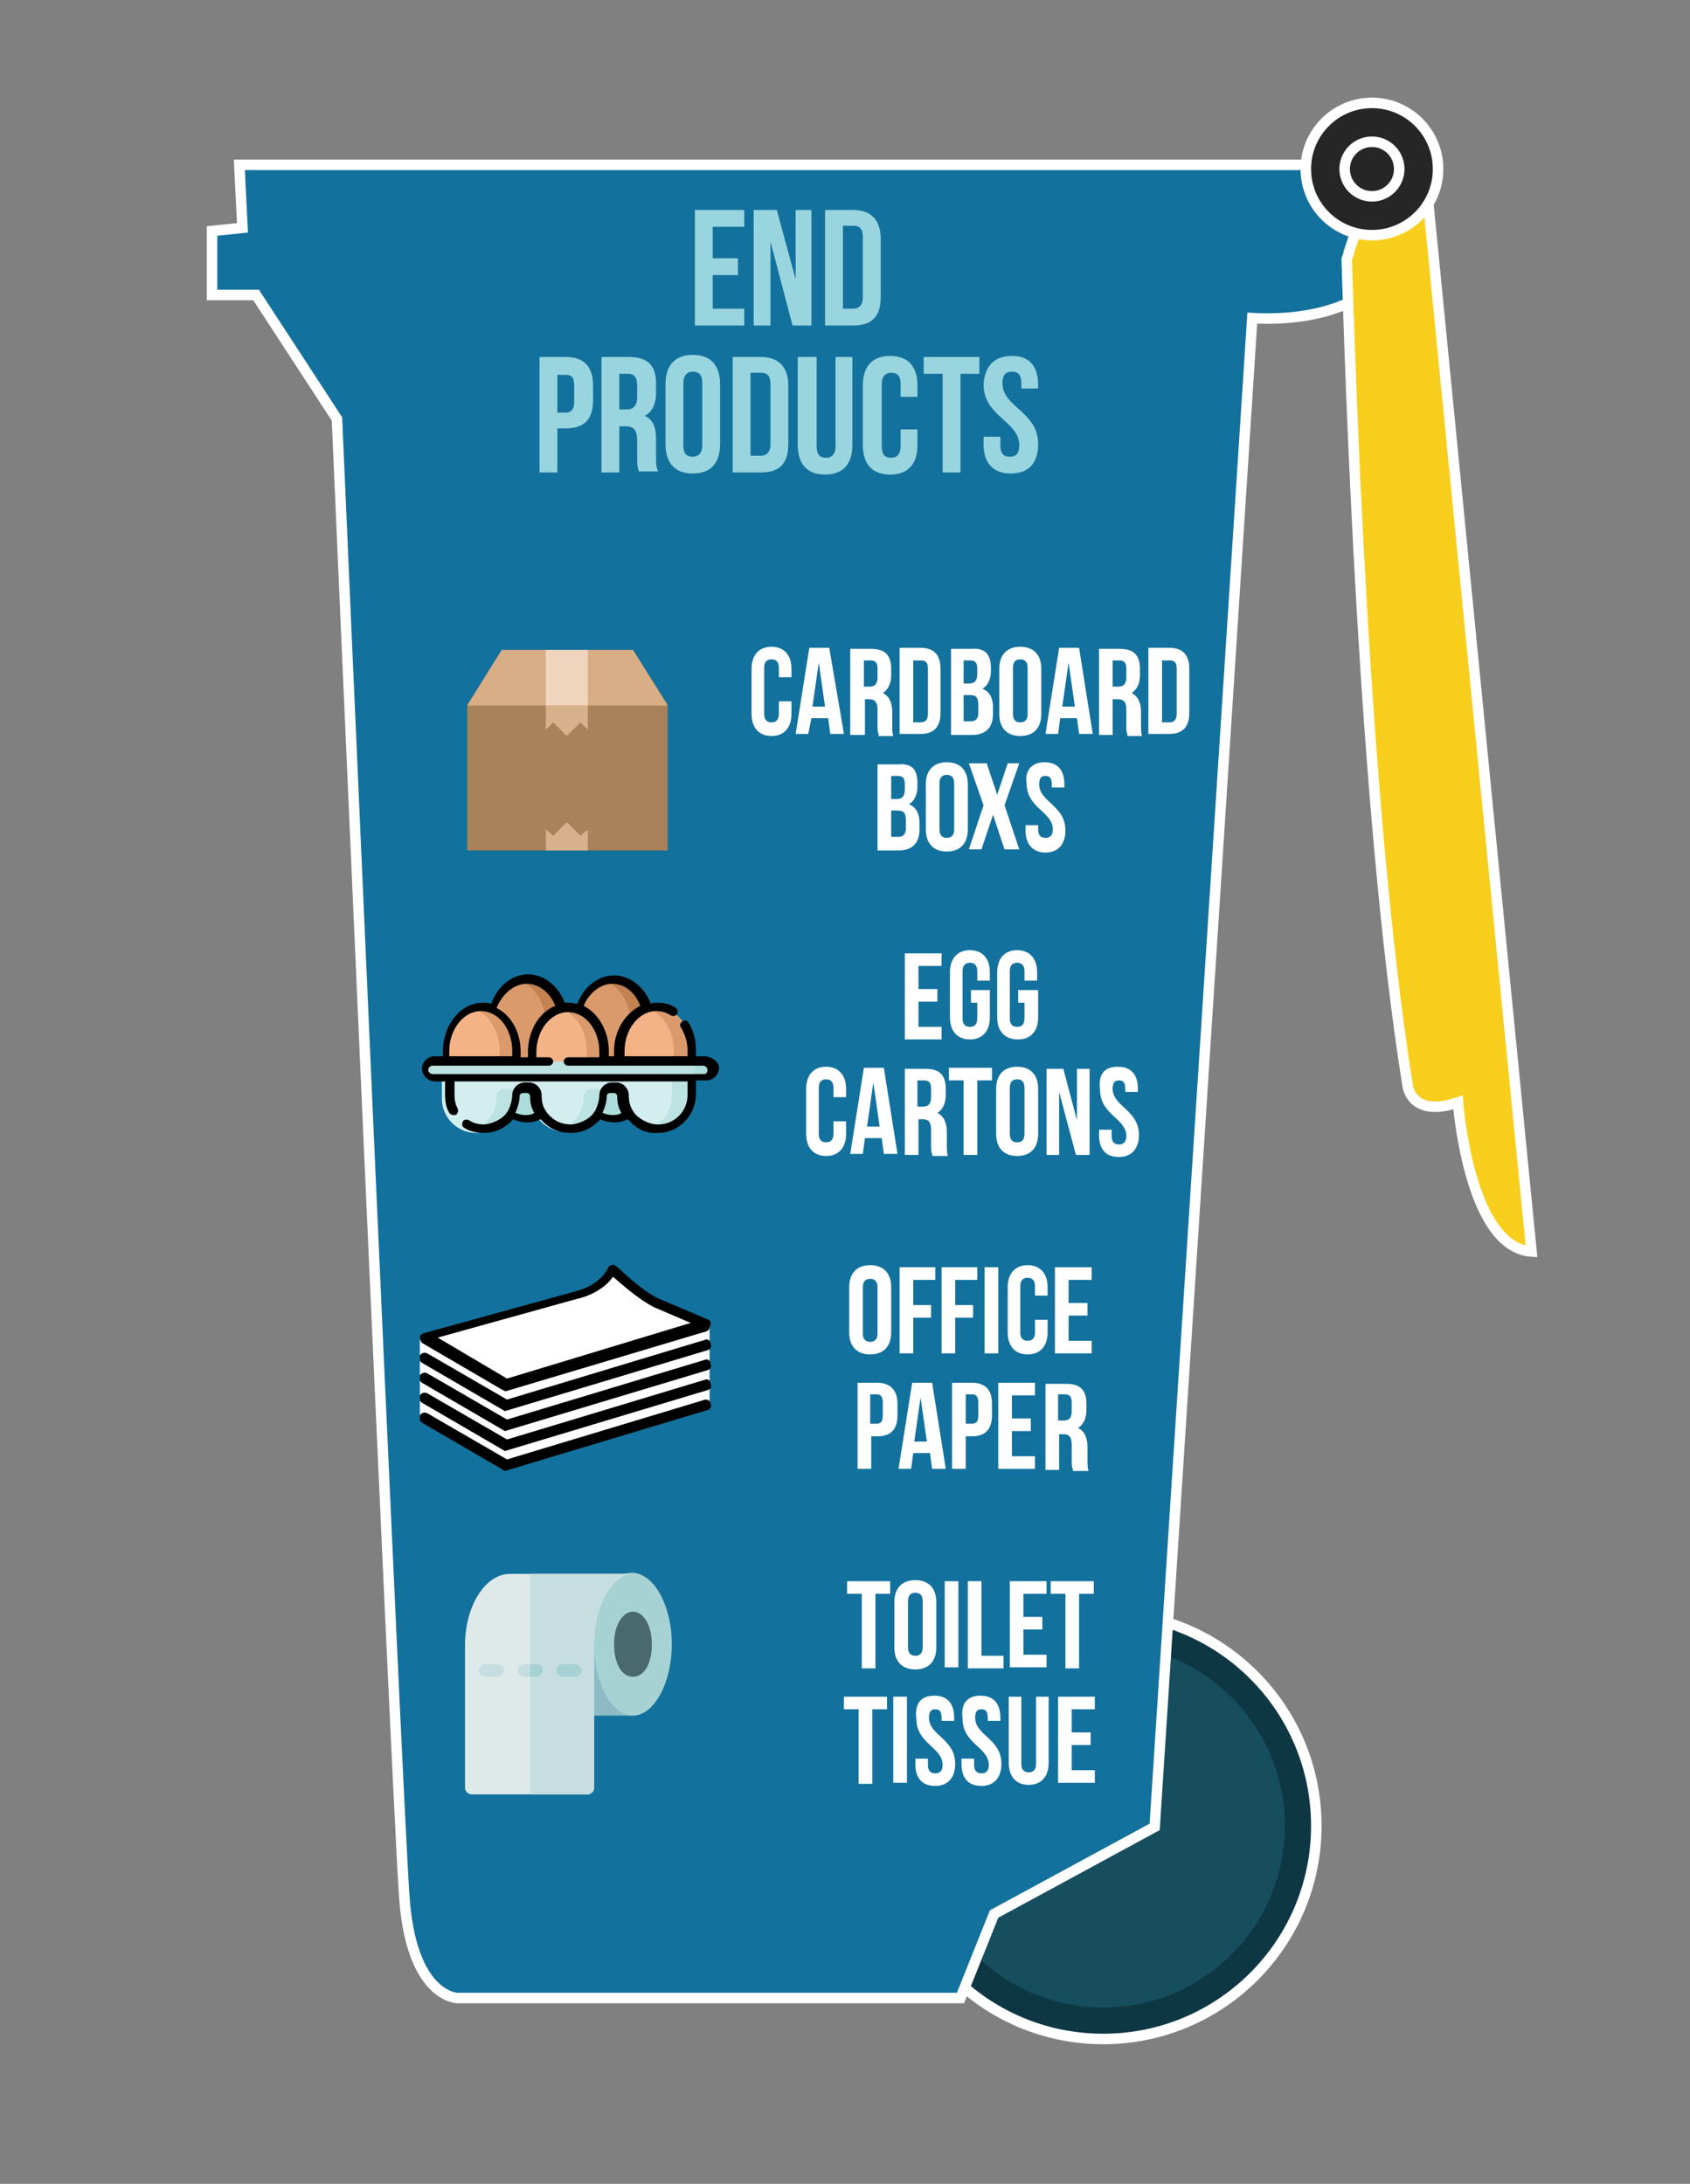 <?xml version="1.0" encoding="utf-8"?>
<!-- Generator: Adobe Illustrator 19.2.1, SVG Export Plug-In . SVG Version: 6.00 Build 0)  -->
<svg version="1.1" id="Layer_1" xmlns="http://www.w3.org/2000/svg" xmlns:xlink="http://www.w3.org/1999/xlink" x="0px" y="0px"
	 viewBox="0 0 161 208" style="enable-background:new 0 0 161 208;" xml:space="preserve">
<rect x="0" y="0" width="161" height="208" fill="#808080" stroke="none"/>
<style type="text/css">
	.st0{fill:#0E3744;stroke:#FFFFFF;stroke-miterlimit:10;}
	.st1{fill:#164E5E;}
	.st2{fill:#13719D;stroke:#FFFFFF;stroke-miterlimit:10;}
	.st3{fill:#F7CE1C;stroke:#FFFFFF;stroke-miterlimit:10;}
	.st4{fill:#262626;stroke:#FFFFFF;stroke-miterlimit:10;}
	.st5{fill:none;stroke:#FFFFFF;stroke-miterlimit:10;}
	.st6{enable-background:new    ;}
	.st7{fill:#FFFFFF;}
	.st8{clip-path:url(#SVGID_2_);}
	.st9{clip-path:url(#SVGID_4_);}
	.st10{clip-path:url(#SVGID_6_);}
	.st11{clip-path:url(#SVGID_8_);}
	.st12{clip-path:url(#SVGID_10_);}
	.st13{fill:#A88258;}
	.st14{fill:#D9AE86;}
	.st15{fill:#D7B18B;}
	.st16{fill:#EFD5BD;}
	.st17{fill:#8DBAC5;}
	.st18{fill:#A7D2D4;}
	.st19{fill:#DFE9EA;}
	.st20{fill:#C6DEDF;}
	.st21{fill:#49696F;}
	.st22{fill:#ACDDDA;}
	.st23{fill:#DB9A6C;}
	.st24{fill:#C48252;}
	.st25{fill:#F3B387;}
	.st26{fill:#D4EEF0;}
	.st27{fill:#BCE3E2;}
	.st28{fill:#99D5DF;}
</style>
<circle class="st0" cx="105.1" cy="173.9" r="20.3"/>
<circle class="st1" cx="105.1" cy="173.9" r="17.3"/>
<path class="st2" d="M131.4,15.7H22.8l0.3,6L20.2,22v6.1h4.2l7.7,11.8c0,0,5.7,130.6,6.4,140.5c0.6,9.9,5.1,9.9,5.1,9.9h47.9l3.2-8
	L110,174l9.3-143.7c5.8,0.3,9.6-1.2,12.2-3.3V15.7H131.4z"/>
<path class="st3" d="M136.1,19.7l-5.5-1.9l-2.1,6.2l0,0v0.1l-0.2,0.6v0.1c0.3,9.8,1.6,52.3,5.8,78.6c0,0,0.3,3.1,4.8,1.6
	c0,0,1,13.8,7,14.2L136.1,19.7z"/>
<circle class="st4" cx="130.7" cy="16.1" r="6.3"/>
<circle class="st5" cx="130.7" cy="16.1" r="2.6"/>
<g class="st6">
	<path class="st7" d="M80.9,122.6c0-1.3,0.7-2.1,2-2.1c1.3,0,2,0.8,2,2.1v4.3c0,1.3-0.7,2.1-2,2.1c-1.3,0-2-0.8-2-2.1V122.6z
		 M82.2,127c0,0.6,0.3,0.8,0.7,0.8c0.4,0,0.7-0.2,0.7-0.8v-4.4c0-0.6-0.3-0.8-0.7-0.8c-0.4,0-0.7,0.2-0.7,0.8V127z"/>
	<path class="st7" d="M87,124.3h1.7v1.2H87v3.4h-1.3v-8.2h3.4v1.2H87V124.3z"/>
	<path class="st7" d="M91,124.3h1.7v1.2H91v3.4h-1.3v-8.2h3.4v1.2H91V124.3z"/>
	<path class="st7" d="M93.8,120.7h1.3v8.2h-1.3V120.7z"/>
	<path class="st7" d="M99.8,125.8v1.1c0,1.3-0.7,2.1-1.9,2.1s-1.9-0.8-1.9-2.1v-4.3c0-1.3,0.7-2.1,1.9-2.1s1.9,0.8,1.9,2.1v0.8h-1.2
		v-0.9c0-0.6-0.3-0.8-0.7-0.8c-0.4,0-0.7,0.2-0.7,0.8v4.4c0,0.6,0.3,0.8,0.7,0.8c0.4,0,0.7-0.2,0.7-0.8v-1.2H99.8z"/>
	<path class="st7" d="M101.8,124.1h1.8v1.2h-1.8v2.4h2.2v1.2h-3.5v-8.2h3.5v1.2h-2.2V124.1z"/>
</g>
<g class="st6">
	<path class="st7" d="M85.5,133.7v1.1c0,1.3-0.6,2-1.9,2h-0.6v3.1h-1.3v-8.2h1.9C84.8,131.7,85.5,132.4,85.5,133.7z M82.9,132.8v2.8
		h0.6c0.4,0,0.6-0.2,0.6-0.8v-1.2c0-0.6-0.2-0.8-0.6-0.8H82.9z"/>
	<path class="st7" d="M90.1,139.9h-1.3l-0.2-1.5H87l-0.2,1.5h-1.2l1.3-8.2h1.9L90.1,139.9z M87.1,137.3h1.2l-0.6-4.2L87.1,137.3z"/>
	<path class="st7" d="M94.5,133.7v1.1c0,1.3-0.6,2-1.9,2H92v3.1h-1.3v-8.2h1.9C93.9,131.7,94.5,132.4,94.5,133.7z M92,132.8v2.8h0.6
		c0.4,0,0.6-0.2,0.6-0.8v-1.2c0-0.6-0.2-0.8-0.6-0.8H92z"/>
	<path class="st7" d="M96.4,135.1h1.8v1.2h-1.8v2.4h2.2v1.2h-3.5v-8.2h3.5v1.2h-2.2V135.1z"/>
	<path class="st7" d="M102.2,139.9c-0.1-0.2-0.1-0.3-0.1-1v-1.3c0-0.8-0.3-1-0.8-1h-0.4v3.4h-1.3v-8.2h2c1.3,0,1.9,0.6,1.9,1.9v0.6
		c0,0.8-0.3,1.4-0.8,1.7c0.6,0.3,0.9,0.9,0.9,1.8v1.3c0,0.4,0,0.7,0.1,1H102.2z M100.8,132.8v2.5h0.5c0.5,0,0.8-0.2,0.8-0.9v-0.8
		c0-0.6-0.2-0.8-0.7-0.8H100.8z"/>
</g>
<g class="st6">
	<path class="st7" d="M75.4,66.9V68c0,1.3-0.7,2.1-1.9,2.1s-1.9-0.8-1.9-2.1v-4.3c0-1.3,0.7-2.1,1.9-2.1s1.9,0.8,1.9,2.1v0.8h-1.2
		v-0.9c0-0.6-0.3-0.8-0.7-0.8c-0.4,0-0.7,0.2-0.7,0.8V68c0,0.6,0.3,0.8,0.7,0.8c0.4,0,0.7-0.2,0.7-0.8v-1.2H75.4z"/>
	<path class="st7" d="M80.4,69.9h-1.3l-0.2-1.5h-1.6L77,69.9h-1.2l1.3-8.2h1.9L80.4,69.9z M77.4,67.3h1.2l-0.6-4.2L77.4,67.3z"/>
	<path class="st7" d="M83.7,69.9c-0.1-0.2-0.1-0.3-0.1-1v-1.3c0-0.8-0.3-1-0.8-1h-0.4v3.4H81v-8.2h2c1.3,0,1.9,0.6,1.9,1.9v0.6
		c0,0.8-0.3,1.4-0.8,1.7c0.6,0.3,0.9,0.9,0.9,1.8v1.3c0,0.4,0,0.7,0.1,1H83.7z M82.3,62.9v2.5h0.5c0.5,0,0.8-0.2,0.8-0.9v-0.8
		c0-0.6-0.2-0.8-0.7-0.8H82.3z"/>
	<path class="st7" d="M85.7,61.7h2c1.3,0,1.9,0.7,1.9,2v4.2c0,1.3-0.6,2-1.9,2h-2V61.7z M87,62.9v5.9h0.7c0.4,0,0.7-0.2,0.7-0.8
		v-4.3c0-0.6-0.2-0.8-0.7-0.8H87z"/>
	<path class="st7" d="M94.4,63.6v0.3c0,0.8-0.3,1.4-0.8,1.7c0.7,0.3,1,0.9,1,1.8V68c0,1.3-0.7,2-2,2h-2v-8.2h2
		C93.8,61.7,94.4,62.3,94.4,63.6z M91.8,62.9v2.2h0.5c0.5,0,0.8-0.2,0.8-0.9v-0.5c0-0.6-0.2-0.8-0.7-0.8H91.8z M91.8,66.2v2.5h0.7
		c0.4,0,0.7-0.2,0.7-0.8v-0.7c0-0.8-0.2-1-0.8-1H91.8z"/>
	<path class="st7" d="M95.2,63.7c0-1.3,0.7-2.1,2-2.1s2,0.8,2,2.1V68c0,1.3-0.7,2.1-2,2.1s-2-0.8-2-2.1V63.7z M96.5,68
		c0,0.6,0.3,0.8,0.7,0.8s0.7-0.2,0.7-0.8v-4.4c0-0.6-0.3-0.8-0.7-0.8s-0.7,0.2-0.7,0.8V68z"/>
	<path class="st7" d="M104.1,69.9h-1.3l-0.2-1.5H101l-0.2,1.5h-1.2l1.3-8.2h1.9L104.1,69.9z M101.2,67.3h1.2l-0.6-4.2L101.2,67.3z"
		/>
	<path class="st7" d="M107.4,69.9c-0.1-0.2-0.1-0.3-0.1-1v-1.3c0-0.8-0.3-1-0.8-1H106v3.4h-1.3v-8.2h2c1.3,0,1.9,0.6,1.9,1.9v0.6
		c0,0.8-0.3,1.4-0.8,1.7c0.6,0.3,0.9,0.9,0.9,1.8v1.3c0,0.4,0,0.7,0.1,1H107.4z M106,62.9v2.5h0.5c0.5,0,0.8-0.2,0.8-0.9v-0.8
		c0-0.6-0.2-0.8-0.7-0.8H106z"/>
	<path class="st7" d="M109.4,61.7h2c1.3,0,1.9,0.7,1.9,2v4.2c0,1.3-0.6,2-1.9,2h-2V61.7z M110.7,62.9v5.9h0.7c0.4,0,0.7-0.2,0.7-0.8
		v-4.3c0-0.6-0.2-0.8-0.7-0.8H110.7z"/>
</g>
<g class="st6">
	<path class="st7" d="M87.4,74.6v0.3c0,0.8-0.3,1.4-0.8,1.7c0.7,0.3,1,0.9,1,1.8V79c0,1.3-0.7,2-2,2h-2v-8.2h2
		C86.9,72.7,87.4,73.3,87.4,74.6z M84.9,73.9v2.2h0.5c0.5,0,0.8-0.2,0.8-0.9v-0.5c0-0.6-0.2-0.8-0.7-0.8H84.9z M84.9,77.2v2.5h0.7
		c0.4,0,0.7-0.2,0.7-0.8v-0.7c0-0.8-0.2-1-0.8-1H84.9z"/>
	<path class="st7" d="M88.2,74.7c0-1.3,0.7-2.1,2-2.1s2,0.8,2,2.1V79c0,1.3-0.7,2.1-2,2.1s-2-0.8-2-2.1V74.7z M89.5,79
		c0,0.6,0.3,0.8,0.7,0.8s0.7-0.2,0.7-0.8v-4.4c0-0.6-0.3-0.8-0.7-0.8s-0.7,0.2-0.7,0.8V79z"/>
	<path class="st7" d="M97.1,72.7l-1.4,4l1.4,4.2h-1.4l-1.1-3.3l-1.1,3.3h-1.2l1.4-4.2l-1.4-4H94l1,3l1-3H97.1z"/>
	<path class="st7" d="M99.5,72.6c1.3,0,1.9,0.8,1.9,2.1v0.3h-1.2v-0.3c0-0.6-0.2-0.8-0.6-0.8c-0.4,0-0.6,0.2-0.6,0.8
		c0,1.7,2.5,2,2.5,4.4c0,1.3-0.7,2.1-1.9,2.1s-1.9-0.8-1.9-2.1v-0.5h1.2V79c0,0.6,0.3,0.8,0.7,0.8s0.7-0.2,0.7-0.8
		c0-1.7-2.5-2-2.5-4.4C97.6,73.4,98.3,72.6,99.5,72.6z"/>
</g>
<g class="st6">
	<path class="st7" d="M80.8,150.6h4v1.2h-1.4v7.1h-1.3v-7.1h-1.4V150.6z"/>
	<path class="st7" d="M85.2,152.6c0-1.3,0.7-2.1,2-2.1s2,0.8,2,2.1v4.3c0,1.3-0.7,2.1-2,2.1s-2-0.8-2-2.1V152.6z M86.5,156.9
		c0,0.6,0.3,0.8,0.7,0.8s0.7-0.2,0.7-0.8v-4.4c0-0.6-0.3-0.8-0.7-0.8s-0.7,0.2-0.7,0.8V156.9z"/>
	<path class="st7" d="M90,150.6h1.3v8.2H90V150.6z"/>
	<path class="st7" d="M92.2,150.6h1.3v7.1h2.1v1.2h-3.4V150.6z"/>
	<path class="st7" d="M97.5,154h1.8v1.2h-1.8v2.4h2.2v1.2h-3.5v-8.2h3.5v1.2h-2.2V154z"/>
	<path class="st7" d="M100.2,150.6h4v1.2h-1.4v7.1h-1.3v-7.1h-1.4V150.6z"/>
</g>
<g class="st6">
	<path class="st7" d="M80.5,161.6h4v1.2h-1.4v7.1h-1.3v-7.1h-1.4V161.6z"/>
	<path class="st7" d="M85.1,161.6h1.3v8.2h-1.3V161.6z"/>
	<path class="st7" d="M89,161.5c1.3,0,1.9,0.8,1.9,2.1v0.3h-1.2v-0.3c0-0.6-0.2-0.8-0.6-0.8c-0.4,0-0.6,0.2-0.6,0.8
		c0,1.7,2.5,2,2.5,4.4c0,1.3-0.7,2.1-1.9,2.1c-1.3,0-1.9-0.8-1.9-2.1v-0.5h1.2v0.6c0,0.6,0.3,0.8,0.7,0.8c0.4,0,0.7-0.2,0.7-0.8
		c0-1.7-2.5-2-2.5-4.4C87.1,162.2,87.8,161.5,89,161.5z"/>
	<path class="st7" d="M93.4,161.5c1.3,0,1.9,0.8,1.9,2.1v0.3h-1.2v-0.3c0-0.6-0.2-0.8-0.6-0.8c-0.4,0-0.6,0.2-0.6,0.8
		c0,1.7,2.5,2,2.5,4.4c0,1.3-0.7,2.1-1.9,2.1c-1.3,0-1.9-0.8-1.9-2.1v-0.5h1.2v0.6c0,0.6,0.3,0.8,0.7,0.8c0.4,0,0.7-0.2,0.7-0.8
		c0-1.7-2.5-2-2.5-4.4C91.5,162.2,92.2,161.5,93.4,161.5z"/>
	<path class="st7" d="M97.3,161.6v6.4c0,0.6,0.3,0.8,0.7,0.8c0.4,0,0.7-0.2,0.7-0.8v-6.4h1.2v6.3c0,1.3-0.7,2.1-1.9,2.1
		s-1.9-0.8-1.9-2.1v-6.3H97.3z"/>
	<path class="st7" d="M102.1,165h1.8v1.2h-1.8v2.4h2.2v1.2h-3.5v-8.2h3.5v1.2h-2.2V165z"/>
</g>
<g class="st6">
	<path class="st7" d="M87.5,94.2h1.8v1.2h-1.8v2.4h2.2v1.2h-3.5v-8.2h3.5v1.2h-2.2V94.2z"/>
	<path class="st7" d="M92.5,94.3h1.8v2.6c0,1.3-0.7,2.1-1.9,2.1s-1.9-0.8-1.9-2.1v-4.3c0-1.3,0.7-2.1,1.9-2.1s1.9,0.8,1.9,2.1v0.8
		h-1.2v-0.9c0-0.6-0.3-0.8-0.7-0.8c-0.4,0-0.7,0.2-0.7,0.8V97c0,0.6,0.3,0.8,0.7,0.8c0.4,0,0.7-0.2,0.7-0.8v-1.5h-0.6V94.3z"/>
	<path class="st7" d="M97.1,94.3h1.8v2.6c0,1.3-0.7,2.1-1.9,2.1S95,98.3,95,96.9v-4.3c0-1.3,0.7-2.1,1.9-2.1s1.9,0.8,1.9,2.1v0.8
		h-1.2v-0.9c0-0.6-0.3-0.8-0.7-0.8s-0.7,0.2-0.7,0.8V97c0,0.6,0.3,0.8,0.7,0.8s0.7-0.2,0.7-0.8v-1.5h-0.6V94.3z"/>
</g>
<g class="st6">
	<path class="st7" d="M80.6,106.9v1.1c0,1.3-0.7,2.1-1.9,2.1s-1.9-0.8-1.9-2.1v-4.3c0-1.3,0.7-2.1,1.9-2.1s1.9,0.8,1.9,2.1v0.8h-1.2
		v-0.9c0-0.6-0.3-0.8-0.7-0.8c-0.4,0-0.7,0.2-0.7,0.8v4.4c0,0.6,0.3,0.8,0.7,0.8c0.4,0,0.7-0.2,0.7-0.8v-1.2H80.6z"/>
	<path class="st7" d="M85.5,109.9h-1.3l-0.2-1.5h-1.6l-0.2,1.5H81l1.3-8.2h1.9L85.5,109.9z M82.6,107.3h1.2l-0.6-4.2L82.6,107.3z"/>
	<path class="st7" d="M88.8,109.9c-0.1-0.2-0.1-0.3-0.1-1v-1.3c0-0.8-0.3-1-0.8-1h-0.4v3.4h-1.3v-8.2h2c1.3,0,1.9,0.6,1.9,1.9v0.6
		c0,0.8-0.3,1.4-0.8,1.7c0.6,0.3,0.9,0.9,0.9,1.8v1.3c0,0.4,0,0.7,0.1,1H88.8z M87.4,102.9v2.5h0.5c0.5,0,0.8-0.2,0.8-0.9v-0.8
		c0-0.6-0.2-0.8-0.7-0.8H87.4z"/>
	<path class="st7" d="M90.5,101.7h4v1.2h-1.4v7.1h-1.3v-7.1h-1.4V101.7z"/>
	<path class="st7" d="M94.9,103.7c0-1.3,0.7-2.1,2-2.1s2,0.8,2,2.1v4.3c0,1.3-0.7,2.1-2,2.1s-2-0.8-2-2.1V103.7z M96.2,108
		c0,0.6,0.3,0.8,0.7,0.8s0.7-0.2,0.7-0.8v-4.4c0-0.6-0.3-0.8-0.7-0.8s-0.7,0.2-0.7,0.8V108z"/>
	<path class="st7" d="M100.9,104v6h-1.2v-8.2h1.6l1.3,4.9v-4.9h1.2v8.2h-1.3L100.9,104z"/>
	<path class="st7" d="M106.5,101.6c1.3,0,1.9,0.8,1.9,2.1v0.3h-1.2v-0.3c0-0.6-0.2-0.8-0.6-0.8c-0.4,0-0.6,0.2-0.6,0.8
		c0,1.7,2.5,2,2.5,4.4c0,1.3-0.7,2.1-1.9,2.1c-1.3,0-1.9-0.8-1.9-2.1v-0.5h1.2v0.6c0,0.6,0.3,0.8,0.7,0.8c0.4,0,0.7-0.2,0.7-0.8
		c0-1.7-2.5-2-2.5-4.4C104.6,102.3,105.2,101.6,106.5,101.6z"/>
</g>
<g>
	<polygon class="st7" points="67.6,126.1 67.6,133.8 48.2,139.4 40,134.8 40,127.4 55.8,123.1 57.4,122.1 58.4,121.1 60.2,122.5 
		61.7,123.5 63.7,124.5 	"/>
	<g>
		<g>
			<g>
				<defs>
					<rect id="SVGID_1_" x="40" y="120.4" width="28.1" height="19.8"/>
				</defs>
				<clipPath id="SVGID_2_">
					<use xlink:href="#SVGID_1_"  style="overflow:visible;"/>
				</clipPath>
				<path class="st8" d="M67.5,125.7l-4.7-2c-1.8-0.8-4-3.1-4.1-3.1c-0.1-0.1-0.3-0.2-0.4-0.1c-0.2,0-0.3,0.1-0.4,0.3
					c-0.8,1.7-3.1,2.2-3.1,2.2l-14.5,4c-0.2,0.1-0.3,0.2-0.3,0.4c0,0.2,0.1,0.4,0.2,0.5l7.7,4.5c0.1,0,0.2,0.1,0.2,0.1h0.1l19.1-5.7
					c0.2-0.1,0.3-0.2,0.3-0.4C67.8,126,67.7,125.8,67.5,125.7L67.5,125.7z M48.3,131.3l-6.6-3.9l13.3-3.7c0.1,0,2.3-0.5,3.4-2.1
					c0.8,0.7,2.5,2.2,3.9,2.9l3.5,1.5L48.3,131.3z"/>
			</g>
			<g>
				<defs>
					<rect id="SVGID_3_" x="40" y="120.4" width="28.1" height="19.8"/>
				</defs>
				<clipPath id="SVGID_4_">
					<use xlink:href="#SVGID_3_"  style="overflow:visible;"/>
				</clipPath>
				<path class="st9" d="M67.2,127.6l-18.9,5.7l-7.6-4.4c-0.2-0.1-0.5-0.1-0.7,0.2c-0.1,0.2-0.1,0.5,0.2,0.7l7.9,4.6l19.3-5.8
					c0.3-0.1,0.4-0.3,0.3-0.6C67.7,127.7,67.4,127.5,67.2,127.6L67.2,127.6z"/>
			</g>
			<g>
				<defs>
					<rect id="SVGID_5_" x="40" y="120.4" width="28.1" height="19.8"/>
				</defs>
				<clipPath id="SVGID_6_">
					<use xlink:href="#SVGID_5_"  style="overflow:visible;"/>
				</clipPath>
				<path class="st10" d="M67.2,129.5l-18.9,5.7l-7.6-4.4c-0.2-0.1-0.5-0.1-0.7,0.2c-0.1,0.2-0.1,0.5,0.2,0.7l7.9,4.6l19.3-5.8
					c0.3-0.1,0.4-0.3,0.3-0.6C67.7,129.6,67.4,129.4,67.2,129.5L67.2,129.5z"/>
			</g>
			<g>
				<defs>
					<rect id="SVGID_7_" x="40" y="120.4" width="28.1" height="19.8"/>
				</defs>
				<clipPath id="SVGID_8_">
					<use xlink:href="#SVGID_7_"  style="overflow:visible;"/>
				</clipPath>
				<path class="st11" d="M67.2,131.4l-18.9,5.7l-7.6-4.4c-0.2-0.1-0.5-0.1-0.7,0.2c-0.1,0.2-0.1,0.5,0.2,0.7l7.9,4.6l19.3-5.8
					c0.3-0.1,0.4-0.3,0.3-0.6C67.7,131.5,67.4,131.3,67.2,131.4L67.2,131.4z"/>
			</g>
			<g>
				<defs>
					<rect id="SVGID_9_" x="40" y="120.4" width="28.1" height="19.8"/>
				</defs>
				<clipPath id="SVGID_10_">
					<use xlink:href="#SVGID_9_"  style="overflow:visible;"/>
				</clipPath>
				<path class="st12" d="M67.2,133.3L48.3,139l-7.6-4.4c-0.2-0.1-0.5-0.1-0.7,0.2c-0.1,0.2-0.1,0.5,0.2,0.7l7.9,4.6l19.3-5.8
					c0.3-0.1,0.4-0.3,0.3-0.6C67.7,133.4,67.4,133.3,67.2,133.3L67.2,133.3z"/>
			</g>
		</g>
	</g>
</g>
<g>
	<path class="st13" d="M60.3,61.9H47.8l-3.3,5.3V81h19.1V67.1L60.3,61.9z"/>
	<path class="st14" d="M47.8,61.9l-3.3,5.3h19.1l-3.3-5.3C60.3,61.9,47.8,61.9,47.8,61.9z"/>
	<path class="st15" d="M55.3,79.6L54,78.3l-1.3,1.3L52,79v2h4v-2L55.3,79.6z"/>
	<rect x="52" y="61.9" class="st16" width="4" height="5.3"/>
	<path class="st15" d="M52.7,68.8l1.3,1.3l1.3-1.3l0.7,0.7v-2.3h-4v2.3L52.7,68.8z"/>
</g>
<g>
	<rect x="55.4" y="156.6" class="st17" width="4.9" height="6.8"/>
	<path class="st18" d="M64,156.6c0,3.7-1.7,6.8-3.7,6.8s-3.7-3-3.7-6.8c0-1.9-0.8-3.7-0.1-4.9s2.8-1.9,3.8-1.9
		C62.3,149.9,64,152.9,64,156.6L64,156.6z"/>
	<path class="st19" d="M60.3,149.9c-2,0-3.7,3-3.7,6.8v13.6c0,0.3-0.3,0.6-0.6,0.6H44.9c-0.3,0-0.6-0.3-0.6-0.6v-13.6
		c0-3.7,1.9-6.8,4.3-6.8H60.3z"/>
	<path class="st20" d="M60.3,149.9c-2,0-3.7,3-3.7,6.8v13.6c0,0.3-0.3,0.6-0.6,0.6h-5.5v-21L60.3,149.9L60.3,149.9z"/>
	<path class="st21" d="M60.3,159.7c-1.1,0-1.8-1.3-1.8-3.1s0.8-3.1,1.8-3.1s1.8,1.3,1.8,3.1S61.4,159.7,60.3,159.7L60.3,159.7z"/>
	<path class="st20" d="M47.4,159.7h-1.2c-0.3,0-0.6-0.3-0.6-0.6s0.3-0.6,0.6-0.6h1.2c0.3,0,0.6,0.3,0.6,0.6S47.7,159.7,47.4,159.7
		L47.4,159.7z"/>
	<path class="st20" d="M51.7,159.1c0,0.3-0.3,0.6-0.6,0.6h-1.2c-0.3,0-0.6-0.3-0.6-0.6s0.3-0.6,0.6-0.6h1.2
		C51.4,158.5,51.7,158.7,51.7,159.1L51.7,159.1z"/>
	<path class="st18" d="M54.8,159.7h-1.2c-0.3,0-0.6-0.3-0.6-0.6s0.3-0.6,0.6-0.6h1.2c0.3,0,0.6,0.3,0.6,0.6
		C55.4,159.4,55.1,159.7,54.8,159.7L54.8,159.7z"/>
	<path class="st18" d="M51.7,159.1c0,0.3-0.3,0.6-0.6,0.6h-0.6v-1.2h0.6C51.4,158.5,51.7,158.7,51.7,159.1L51.7,159.1z"/>
</g>
<g>
	<path class="st22" d="M50,106.7c-1.3,0-2.4-1.1-2.4-2.4v-0.7h4.7v0.7C52.3,105.6,51.3,106.7,50,106.7L50,106.7z"/>
	<path class="st22" d="M58.3,106.7c-1.3,0-2.4-1.1-2.4-2.4v-0.7h4.7v0.7C60.6,105.6,59.6,106.7,58.3,106.7L58.3,106.7z"/>
	<path class="st23" d="M53.6,97.5c0-2.3-1.5-4.2-3.4-4.2s-3.4,1.9-3.4,4.2c0,2.3,1.5,4.2,3.4,4.2S53.6,99.8,53.6,97.5L53.6,97.5z"/>
	<path class="st24" d="M50.2,93.3c-0.3,0-0.6,0-0.8,0.1c1.5,0.5,2.6,2.1,2.6,4.1s-1.1,3.6-2.6,4.1c0.3,0.1,0.5,0.1,0.8,0.1
		c1.9,0,3.4-1.9,3.4-4.2C53.6,95.2,52.1,93.3,50.2,93.3L50.2,93.3z"/>
	<path class="st23" d="M61.8,97.5c0-2.3-1.5-4.2-3.4-4.2S55,95.2,55,97.5c0,2.3,1.5,4.2,3.4,4.2C60.2,101.7,61.8,99.8,61.8,97.5
		L61.8,97.5z"/>
	<path class="st24" d="M58.3,93.3c-0.3,0-0.6,0-0.8,0.1c1.5,0.5,2.6,2.1,2.6,4.1s-1.1,3.6-2.6,4.1c0.3,0.1,0.5,0.1,0.8,0.1
		c1.9,0,3.4-1.9,3.4-4.2C61.8,95.2,60.2,93.3,58.3,93.3L58.3,93.3z"/>
	<path class="st25" d="M49.3,100.1c0-2.3-1.5-4.2-3.4-4.2s-3.4,1.9-3.4,4.2c0,2.3,1.5,4.2,3.4,4.2C47.7,104.4,49.3,102.5,49.3,100.1
		L49.3,100.1z"/>
	<path class="st25" d="M65.9,100.1c0-2.3-1.5-4.2-3.4-4.2s-3.4,1.9-3.4,4.2c0,2.3,1.5,4.2,3.4,4.2C64.3,104.4,65.9,102.5,65.9,100.1
		L65.9,100.1z"/>
	<path class="st25" d="M57.6,100.1c0-2.3-1.5-4.2-3.4-4.2s-3.4,1.9-3.4,4.2c0,2.3,1.5,4.2,3.4,4.2C56,104.4,57.6,102.5,57.6,100.1
		L57.6,100.1z"/>
	<path class="st23" d="M45.8,95.9c-0.3,0-0.6,0-0.8,0.1c1.5,0.5,2.6,2.1,2.6,4.1s-1.1,3.6-2.6,4.1c0.3,0.1,0.5,0.1,0.8,0.1
		c1.9,0,3.4-1.9,3.4-4.2C49.3,97.8,47.7,95.9,45.8,95.9L45.8,95.9z"/>
	<path class="st23" d="M62.4,95.9c-0.3,0-0.6,0-0.8,0.1c1.5,0.5,2.6,2.1,2.6,4.1s-1.1,3.6-2.6,4.1c0.3,0.1,0.5,0.1,0.8,0.1
		c1.9,0,3.4-1.9,3.4-4.2C65.9,97.8,64.3,95.9,62.4,95.9L62.4,95.9z"/>
	<path class="st23" d="M54.1,95.9c-0.3,0-0.6,0-0.8,0.1c1.5,0.5,2.6,2.1,2.6,4.1s-1.1,3.6-2.6,4.1c0.3,0.1,0.5,0.1,0.8,0.1
		c1.9,0,3.4-1.9,3.4-4.2C57.6,97.8,56,95.9,54.1,95.9L54.1,95.9z"/>
	<path class="st26" d="M65.6,101.9v2.5c0,1.8-1.4,3.2-3.2,3.3c-1.8,0-3.3-1.4-3.3-3.2l0,0c0-0.4-0.3-0.8-0.8-0.8h-0.4
		c-0.4,0-0.8,0.3-0.8,0.8c0,1.7-1.3,3.2-3.1,3.3c-1.8,0.1-3.4-1.4-3.4-3.2l0,0c0-0.4-0.3-0.8-0.8-0.8h-0.4c-0.4,0-0.8,0.3-0.8,0.8
		c0,1.7-1.3,3.2-3.1,3.3c-1.8,0.1-3.4-1.4-3.4-3.2v-2.6h23.5V101.9z"/>
	<path class="st27" d="M48.5,103.7h-0.4c-0.4,0-0.8,0.3-0.8,0.8c0,1.5-1,2.8-2.4,3.1c0.3,0.1,0.6,0.1,1,0.1c1.7-0.1,3.1-1.5,3.1-3.3
		c0-0.1,0-0.3,0.1-0.4C49,103.8,48.8,103.7,48.5,103.7L48.5,103.7z"/>
	<path class="st27" d="M56.8,103.7h-0.4c-0.4,0-0.8,0.3-0.8,0.8c0,1.5-1,2.8-2.4,3.1c0.3,0.1,0.6,0.1,1,0.1c1.7-0.1,3.1-1.5,3.1-3.3
		c0-0.1,0-0.3,0.1-0.4C57.3,103.8,57.1,103.7,56.8,103.7L56.8,103.7z"/>
	<path class="st27" d="M64,101.9v2.5c0,1.5-1,2.8-2.4,3.1c0.3,0.1,0.6,0.1,0.9,0.1c1.8,0,3.2-1.5,3.2-3.3v-2.5H64V101.9z"/>
	<path class="st27" d="M67.1,102.7H41.2c-0.5,0-0.8-0.4-0.8-0.8c0-0.5,0.4-0.8,0.8-0.8H67c0.5,0,0.8,0.4,0.8,0.8
		C67.9,102.3,67.5,102.7,67.1,102.7L67.1,102.7z"/>
	<path class="st22" d="M67.1,101.1h-1.7c0.5,0,0.8,0.4,0.8,0.8c0,0.5-0.4,0.8-0.8,0.8h1.7c0.5,0,0.8-0.4,0.8-0.8
		C67.9,101.4,67.5,101.1,67.1,101.1L67.1,101.1z"/>
	<path d="M67.1,100.6h-0.8c0-0.2,0-0.3,0-0.5c0-1-0.2-1.9-0.7-2.7c-0.1-0.2-0.4-0.3-0.6-0.1c-0.2,0.1-0.3,0.4-0.1,0.6
		c0.4,0.7,0.6,1.4,0.6,2.2c0,0.2,0,0.3,0,0.5h-6c0-0.2,0-0.3,0-0.5c0-2.1,1.4-3.8,3-3.8c0.5,0,0.9,0.1,1.4,0.4
		c0.2,0.1,0.4,0.1,0.6-0.1c0.1-0.2,0.1-0.4-0.1-0.6c-0.6-0.4-1.2-0.5-1.8-0.5c-0.2,0-0.4,0-0.6,0.1c-0.6-1.6-2-2.7-3.5-2.7
		S55.6,94,55,95.6c-0.2,0-0.5-0.1-0.7-0.1s-0.3,0-0.5,0c-0.6-1.6-2-2.7-3.5-2.7s-2.9,1.1-3.5,2.8c-0.3-0.1-0.5-0.1-0.8-0.1
		c-2.1,0-3.8,2.1-3.8,4.6c0,0.2,0,0.3,0,0.5h-0.8c-0.7,0-1.2,0.6-1.2,1.2s0.6,1.2,1.2,1.2h1v1.3c0,0.6,0.1,1.2,0.4,1.7
		c0.1,0.1,0.2,0.2,0.4,0.2c0.1,0,0.1,0,0.2,0c0.2-0.1,0.3-0.4,0.2-0.6c-0.2-0.4-0.3-0.8-0.3-1.3V103h22.2v1.3c0,1.5-1.2,2.8-2.8,2.8
		l0,0c-0.7,0-1.4-0.3-2-0.8c-0.2-0.2-0.3-0.3-0.4-0.5l0,0c-0.3-0.4-0.4-1-0.4-1.5l0,0c0-0.6-0.5-1.2-1.2-1.2h-0.4
		c-0.6,0-1.2,0.5-1.2,1.2c0,0.5-0.2,1.1-0.4,1.5l0,0c-0.1,0.1-0.2,0.3-0.3,0.4c-0.5,0.5-1.2,0.8-1.9,0.9c-0.8,0-1.5-0.2-2.1-0.8
		c-0.2-0.2-0.3-0.3-0.4-0.5l0,0c-0.3-0.4-0.4-0.9-0.4-1.5l0,0c0-0.6-0.5-1.2-1.2-1.2H50c-0.6,0-1.2,0.5-1.2,1.2
		c0,0.5-0.2,1.1-0.4,1.5l0,0c-0.1,0.1-0.2,0.3-0.3,0.4c-0.5,0.5-1.2,0.8-1.9,0.9c-0.5,0-1.1-0.1-1.5-0.4c-0.2-0.1-0.5-0.1-0.6,0.1
		s-0.1,0.5,0.1,0.6c0.6,0.4,1.3,0.5,2,0.5c0.9,0,1.8-0.4,2.5-1.1c0.1-0.1,0.1-0.1,0.2-0.2c0.4,0.2,0.9,0.3,1.3,0.3
		c0.5,0,0.9-0.1,1.3-0.3c0.1,0.1,0.2,0.2,0.3,0.3c0.7,0.7,1.6,1,2.5,1c0.1,0,0.1,0,0.2,0c0.9,0,1.8-0.4,2.5-1.1
		c0.1-0.1,0.1-0.1,0.2-0.2c0.4,0.2,0.9,0.3,1.3,0.3c0.5,0,0.9-0.1,1.3-0.3c0.1,0.1,0.2,0.2,0.3,0.3c0.7,0.7,1.6,1.1,2.6,1
		c2,0,3.6-1.7,3.6-3.7v-1.3h1c0.7,0,1.2-0.6,1.2-1.2S67.7,100.6,67.1,100.6L67.1,100.6z M50,106.2c-0.3,0-0.6-0.1-0.9-0.2
		c0.2-0.5,0.4-1,0.4-1.6c0-0.2,0.2-0.3,0.3-0.3h0.4c0.2,0,0.3,0.2,0.3,0.3l0,0c0,0.6,0.1,1.1,0.4,1.6
		C50.6,106.2,50.3,106.2,50,106.2L50,106.2z M58.3,106.2c-0.3,0-0.6-0.1-0.9-0.2c0.2-0.5,0.4-1,0.4-1.6c0-0.2,0.2-0.3,0.3-0.3h0.4
		c0.2,0,0.3,0.2,0.3,0.3l0,0c0,0.6,0.1,1.1,0.4,1.6C58.9,106.2,58.6,106.2,58.3,106.2L58.3,106.2z M58.3,93.7c1.2,0,2.2,0.8,2.7,2.1
		c-1.4,0.7-2.5,2.3-2.5,4.3c0,0.2,0,0.3,0,0.5H58c0-0.2,0-0.3,0-0.5c0-1.9-1-3.6-2.4-4.3C56.1,94.6,57.2,93.7,58.3,93.7L58.3,93.7z
		 M50.2,93.7c1.1,0,2.2,0.8,2.7,2.1c-1.5,0.6-2.6,2.3-2.6,4.4c0,0.2,0,0.3,0,0.5h-0.7c0-0.2,0-0.3,0-0.5c0-1.9-0.9-3.5-2.3-4.2
		C47.9,94.6,49,93.7,50.2,93.7L50.2,93.7z M42.8,100.1c0-2.1,1.4-3.8,3-3.8c1.7,0,3,1.7,3,3.8c0,0.2,0,0.3,0,0.5h-6
		C42.8,100.5,42.8,100.3,42.8,100.1L42.8,100.1z M67.1,102.3H41.2c-0.2,0-0.4-0.2-0.4-0.4s0.2-0.4,0.4-0.4h11.1
		c0.2,0,0.4-0.2,0.4-0.4c0-0.2-0.2-0.4-0.4-0.4h-1.2c0-0.2,0-0.3,0-0.5c0-2.1,1.4-3.8,3-3.8c1.7,0,3,1.7,3,3.8c0,0.2,0,0.3,0,0.5h-3
		c-0.2,0-0.4,0.2-0.4,0.4c0,0.2,0.2,0.4,0.4,0.4H67c0.2,0,0.4,0.2,0.4,0.4S67.3,102.3,67.1,102.3L67.1,102.3z"/>
</g>
<g class="st6">
	<path class="st28" d="M67.9,24.6h2.4v1.6h-2.4v3.2h3V31h-4.7V20h4.7v1.6h-3V24.6z"/>
	<path class="st28" d="M73.4,23v8h-1.6V20h2.2l1.8,6.6V20h1.5v11h-1.8L73.4,23z"/>
	<path class="st28" d="M78.6,20h2.7c1.7,0,2.6,1,2.6,2.7v5.6c0,1.8-0.8,2.7-2.6,2.7h-2.7V20z M80.3,21.6v7.8h1
		c0.5,0,0.9-0.3,0.9-1.1v-5.7c0-0.8-0.3-1.1-0.9-1.1H80.3z"/>
</g>
<g class="st6">
	<path class="st28" d="M56.5,36.7v1.4c0,1.8-0.8,2.7-2.6,2.7h-0.8V45h-1.7V34h2.5C55.6,34,56.5,34.9,56.5,36.7z M53.1,35.6v3.7h0.8
		c0.5,0,0.8-0.3,0.8-1v-1.6c0-0.8-0.3-1-0.8-1H53.1z"/>
	<path class="st28" d="M60.9,45c-0.1-0.3-0.2-0.5-0.2-1.3v-1.7c0-1-0.3-1.4-1.1-1.4H59V45h-1.7V34h2.6c1.8,0,2.6,0.8,2.6,2.5v0.9
		c0,1.1-0.4,1.9-1.1,2.2c0.9,0.4,1.1,1.2,1.1,2.3v1.7c0,0.5,0,0.9,0.2,1.3H60.9z M59,35.6v3.4h0.7c0.6,0,1-0.3,1-1.2v-1.1
		c0-0.8-0.3-1.1-0.9-1.1H59z"/>
	<path class="st28" d="M63.4,36.6c0-1.8,0.9-2.8,2.6-2.8c1.7,0,2.6,1,2.6,2.8v5.7c0,1.8-0.9,2.8-2.6,2.8c-1.7,0-2.6-1-2.6-2.8V36.6z
		 M65.1,42.4c0,0.8,0.3,1.1,0.9,1.1c0.5,0,0.9-0.3,0.9-1.1v-5.9c0-0.8-0.3-1.1-0.9-1.1c-0.5,0-0.9,0.3-0.9,1.1V42.4z"/>
	<path class="st28" d="M69.8,34h2.7c1.7,0,2.6,1,2.6,2.7v5.6c0,1.8-0.8,2.7-2.6,2.7h-2.7V34z M71.5,35.6v7.8h1
		c0.5,0,0.9-0.3,0.9-1.1v-5.7c0-0.8-0.3-1.1-0.9-1.1H71.5z"/>
	<path class="st28" d="M77.8,34v8.5c0,0.8,0.3,1.1,0.9,1.1c0.5,0,0.9-0.3,0.9-1.1V34h1.6v8.4c0,1.8-0.9,2.8-2.6,2.8
		c-1.7,0-2.6-1-2.6-2.8V34H77.8z"/>
	<path class="st28" d="M87.4,40.9v1.5c0,1.8-0.9,2.8-2.6,2.8c-1.7,0-2.6-1-2.6-2.8v-5.7c0-1.8,0.9-2.8,2.6-2.8c1.7,0,2.6,1,2.6,2.8
		v1.1h-1.6v-1.2c0-0.8-0.3-1.1-0.9-1.1c-0.5,0-0.9,0.3-0.9,1.1v5.9c0,0.8,0.3,1.1,0.9,1.1c0.5,0,0.9-0.3,0.9-1.1v-1.6H87.4z"/>
	<path class="st28" d="M88,34h5.3v1.6h-1.8V45h-1.7v-9.4H88V34z"/>
	<path class="st28" d="M96.4,33.9c1.7,0,2.5,1,2.5,2.8V37h-1.6v-0.5c0-0.8-0.3-1.1-0.9-1.1s-0.9,0.3-0.9,1.1c0,2.3,3.4,2.7,3.4,5.8
		c0,1.8-0.9,2.8-2.6,2.8s-2.6-1-2.6-2.8v-0.7h1.6v0.8c0,0.8,0.3,1.1,0.9,1.1s0.9-0.3,0.9-1.1c0-2.3-3.4-2.7-3.4-5.8
		C93.8,34.9,94.7,33.9,96.4,33.9z"/>
</g>
</svg>
